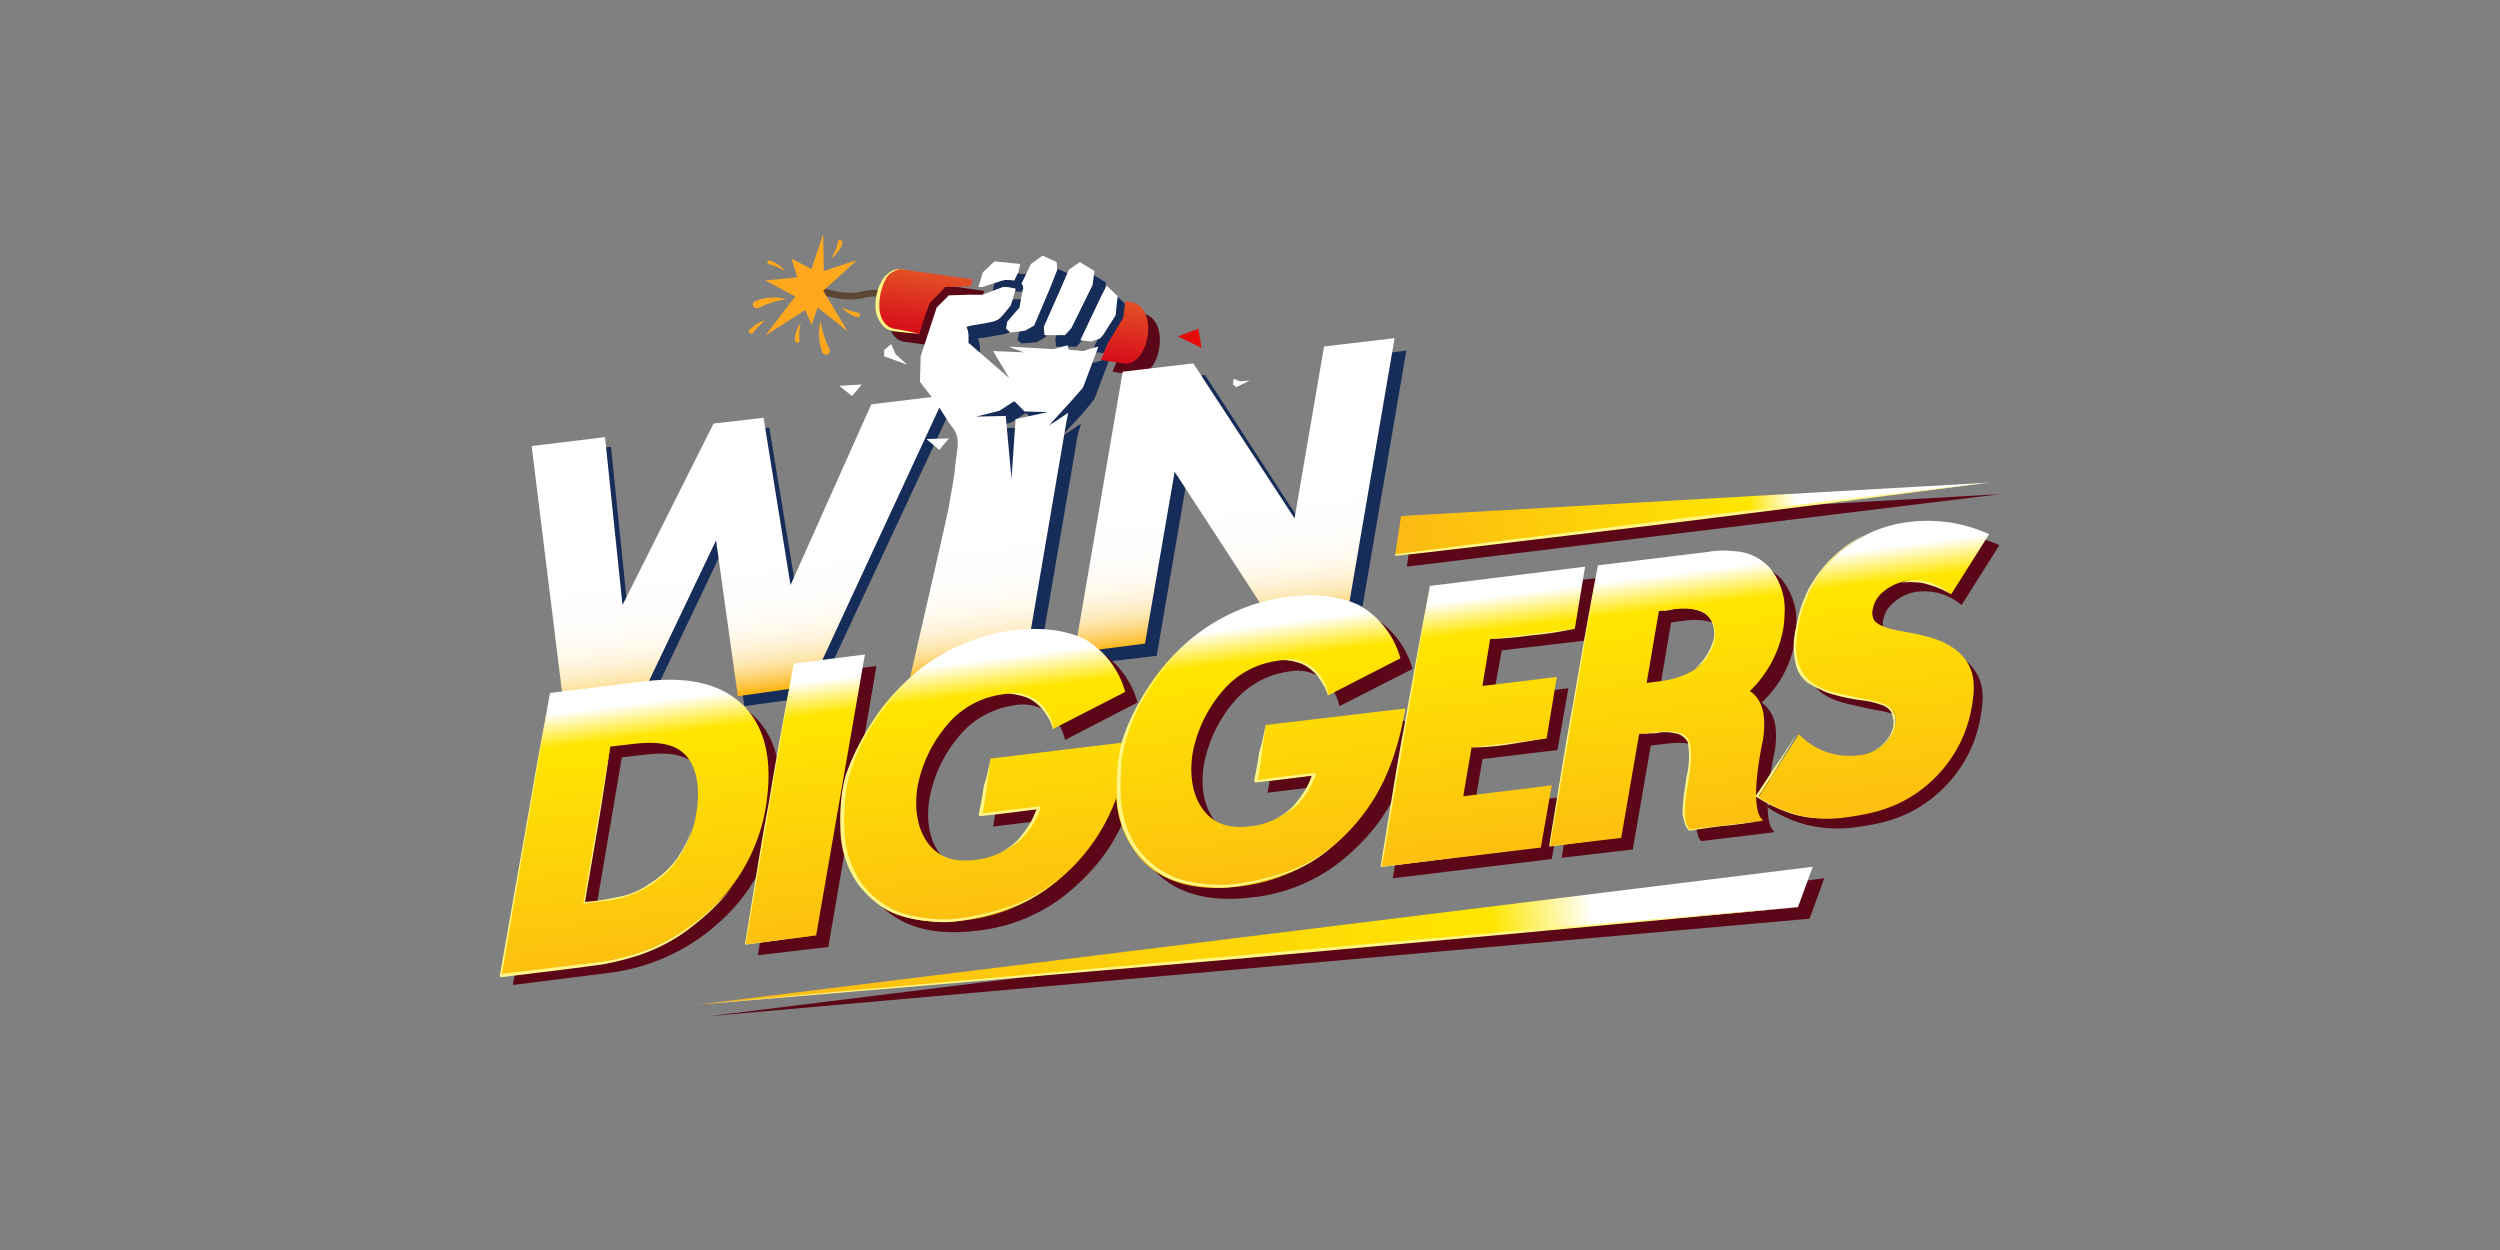 <svg id="Layer_1" data-name="Layer 1" xmlns="http://www.w3.org/2000/svg" xmlns:xlink="http://www.w3.org/1999/xlink" viewBox="0 0 500 250"><rect x="0" y="0" width="500" height="250" fill="#808080" stroke="none"/><defs><style>.cls-1{fill:#172d59;}.cls-2{fill:#5b0718;}.cls-3{fill:url(#linear-gradient);}.cls-4{fill:url(#linear-gradient-2);}.cls-5{fill:url(#linear-gradient-3);}.cls-6{fill:url(#linear-gradient-4);}.cls-7{fill:url(#linear-gradient-5);}.cls-8{fill:url(#linear-gradient-6);}.cls-9{fill:url(#linear-gradient-7);}.cls-10{fill:#5b4734;}.cls-11{fill:#ffa81d;}.cls-12{fill:url(#linear-gradient-8);}.cls-13{fill:url(#linear-gradient-9);}.cls-14{fill:#e50c0c;}.cls-15{fill:#fefefe;}.cls-16{fill:url(#linear-gradient-10);}.cls-17{fill:url(#linear-gradient-11);}.cls-18{fill:#fff685;}.cls-19{fill:url(#linear-gradient-12);}.cls-20{fill:url(#linear-gradient-13);}.cls-21{fill:url(#linear-gradient-14);}.cls-22{fill:url(#linear-gradient-15);}.cls-23{fill:url(#linear-gradient-16);}.cls-24{fill:url(#linear-gradient-17);}</style><linearGradient id="linear-gradient" x1="154.25" y1="-4889.53" x2="150.65" y2="-4860.24" gradientTransform="matrix(1, 0, 0, -1, 0, -4751.62)" gradientUnits="userSpaceOnUse"><stop offset="0" stop-color="#fcb614"/><stop offset="0.03" stop-color="#fcc138"/><stop offset="0.08" stop-color="#fdce61"/><stop offset="0.13" stop-color="#fdda87"/><stop offset="0.18" stop-color="#fee4a8"/><stop offset="0.24" stop-color="#feecc3"/><stop offset="0.31" stop-color="#fff3d9"/><stop offset="0.39" stop-color="#fff9ea"/><stop offset="0.49" stop-color="#fffcf6"/><stop offset="0.63" stop-color="#fffefd"/><stop offset="1" stop-color="#fff"/></linearGradient><linearGradient id="linear-gradient-2" x1="250.26" y1="-4877.9" x2="246.65" y2="-4848.52" xlink:href="#linear-gradient"/><linearGradient id="linear-gradient-3" x1="204.14" y1="-4885.02" x2="200.46" y2="-4855.04" xlink:href="#linear-gradient"/><linearGradient id="linear-gradient-4" x1="222.61" y1="-4883.19" x2="218.92" y2="-4853.17" xlink:href="#linear-gradient"/><linearGradient id="linear-gradient-5" x1="228.05" y1="-4882.51" x2="224.38" y2="-4852.56" xlink:href="#linear-gradient"/><linearGradient id="linear-gradient-6" x1="209.33" y1="-4883.88" x2="205.66" y2="-4854.05" xlink:href="#linear-gradient"/><linearGradient id="linear-gradient-7" x1="215.23" y1="-4883.75" x2="211.56" y2="-4853.79" xlink:href="#linear-gradient"/><linearGradient id="linear-gradient-8" x1="183.45" y1="-4820.01" x2="187.15" y2="-4794.81" gradientTransform="matrix(1, 0, 0, -1, 0, -4751.62)" gradientUnits="userSpaceOnUse"><stop offset="0" stop-color="#d60217"/><stop offset="1" stop-color="#ed9032"/></linearGradient><linearGradient id="linear-gradient-9" x1="224.16" y1="-4825.99" x2="227.86" y2="-4800.79" xlink:href="#linear-gradient-8"/><linearGradient id="linear-gradient-10" x1="274.9" y1="-4865.03" x2="358.32" y2="-4847.38" gradientTransform="matrix(1, 0, 0, -1, 0, -4751.62)" gradientUnits="userSpaceOnUse"><stop offset="0" stop-color="#fcb614"/><stop offset="0.89" stop-color="#ffe600"/><stop offset="1" stop-color="#fff"/></linearGradient><linearGradient id="linear-gradient-11" x1="136.17" y1="-4959.63" x2="318.38" y2="-4932.58" xlink:href="#linear-gradient-10"/><linearGradient id="linear-gradient-12" x1="229.37" y1="-4941.91" x2="221.69" y2="-4880.42" xlink:href="#linear-gradient-10"/><linearGradient id="linear-gradient-13" x1="130.62" y1="-4954.26" x2="122.94" y2="-4892.76" xlink:href="#linear-gradient-10"/><linearGradient id="linear-gradient-14" x1="165.85" y1="-4949.86" x2="158.16" y2="-4888.36" xlink:href="#linear-gradient-10"/><linearGradient id="linear-gradient-15" x1="301.43" y1="-4932.91" x2="293.74" y2="-4871.41" xlink:href="#linear-gradient-10"/><linearGradient id="linear-gradient-16" x1="337.39" y1="-4928.41" x2="329.7" y2="-4866.92" xlink:href="#linear-gradient-10"/><linearGradient id="linear-gradient-17" x1="379.54" y1="-4923.14" x2="371.85" y2="-4861.65" xlink:href="#linear-gradient-10"/></defs><title>3843_500x250_dark</title><path class="cls-1" d="M122.19,89.34l3.46,33.74,18.21-36.43,10-1.15L159.38,119,175.67,82.8,190.55,81l-27.19,58.23-14.49,2L144.51,110l-16,33.61-14.36,1.79-6.67-54.25,14.75-1.8Z"/><path class="cls-1" d="M217.23,132.82l9.62-56.17L241,75l20.26,31.17,5.9-34.38,14.11-1.67-9.62,56.18L257.5,128,237.24,96.78l-5.9,34.38Z"/><path class="cls-1" d="M183.75,140.39c.13-.77,8.21-35.66,8.34-36.81.39-2.44,1-5.39,1.15-7,.39-5,1.54-6.54-.89-9.37-.64-.89-1.67-2.69-2.82-4.36l-3.21-4.1.13-5.13,3.2-9.75,2.44-2.44,4-.13h2.69L203,59.84h.26a4.74,4.74,0,0,1,1.41.13h0c.26,0,.38.13.64.13h0a.28.28,0,0,1,.26.26l-1,3.2c-2.56,3.08-2.05,3-5.51,3.59l-2.31.39-1.16.13.26.77a6.13,6.13,0,0,1,.13,1.54v1h.13l8,6.93-3.21-5.39,6.16.26-3.08-1.16,9,.52,2.82-.77.26.9,2.82.25,1.67-.51,1.41-.39-3.08,8.21-2.31,2.82-4.36,4.75,4-2.69-.65,2.18-8.33,48.74Zm21.68-54.25,6.41-1.41-4.61-.13-2.06-2-2.95,1.92-4.61,1.15,5.9-.12,1.15,12.57Z"/><polygon class="cls-1" points="211.2 69.33 215.31 69.33 216.59 67.92 220.82 59.33 221.21 56.51 218.26 54.71 216.07 56.25 214.54 59.84 211.07 67.67 211.2 69.33"/><polygon class="cls-1" points="225.82 61.51 223.64 59.46 222.75 61.13 219.15 68.69 218.38 70.36 220.56 70.62 222.36 69.98 223 69.21 225.44 65.36 225.82 61.51"/><path class="cls-1" d="M202.74,58.43c.25,0,.38-.13.64-.13a9.59,9.59,0,0,1,1.79.13l.9-1.92.26-1.54-5.13-.51-2.31,2.18-.77,3.2h.77Z"/><polygon class="cls-1" points="206.84 59.33 206.97 59.97 206.84 60.36 206.2 63.82 203.76 66.64 203.51 68.05 204.28 68.69 204.4 68.69 207.35 68.44 209.15 67.41 212.36 59.84 213.77 56.25 213.64 54.71 210.82 53.43 208.51 54.97 206.58 59.07 206.84 59.33"/><path class="cls-1" d="M182.6,56.12c2.18.26,3.59,3.21,3.08,6.67s-2.57,5.9-4.88,5.52-3.59-3.21-3.07-6.67S180.42,55.87,182.6,56.12Z"/><path class="cls-2" d="M188.24,62.92,190.17,61l1.15-1.28,5.13-.13.39-1.41L182.6,56.12c-2.18-.25-4.36,2.18-4.87,5.52-.39,3,.38,6.67,3.84,6.8l4.49.64,1-3.34Z"/><path class="cls-2" d="M228.77,62.79l-1.41-.25L227,65.87l-.26.39-2.95,4.87-1.28,3.21,4.23.64c2.44.64,4.62-2,5.13-5.52S231,63.18,228.77,62.79Z"/><path class="cls-3" d="M121,87.42,124.5,121l18.21-36.29,10-1.16,5.39,33.48,16.16-36.17L189,79.08l-26.93,58.1-14.5,2.06-4.36-31.17-15.9,33.35L113,143.21l-6.67-54L121,87.42Z"/><path class="cls-4" d="M214.92,130.52l9.62-56.18,14.11-1.67,20.26,31,5.9-34.37,14.11-1.67-9.62,56.18-14.11,1.66L234.93,94.35,229,128.72Z"/><path class="cls-5" d="M181.45,138.08c.12-.77,8.2-35.65,8.33-36.81.39-2.44,1-5.39,1.16-7,.38-5,1.54-6.54-.9-9.37-.64-.89-1.67-2.69-2.82-4.36L184,76.39l.13-5.13,3.21-9.75,2.43-2.44,4-.12h2.69l4.11-1.54h.25a4.7,4.7,0,0,1,1.41.13h0c.26,0,.39.12.64.12h0a.28.28,0,0,1,.26.26l-1,3.21c-2.56,3.07-2.05,2.95-5.51,3.59l-2.31.38-1,.26.26.77a6.13,6.13,0,0,1,.13,1.54v1h.13l8,6.93-3.21-5.39,6.16.26-3.08-1.15,9,.51,2.82-.77.26.9,2.82.25,1.67-.51,1.41-.38-3.08,8.2L214,80.49l-4.36,4.75,4-2.69-.39,2-8.33,48.74Zm21.67-54.25,6.41-1.41-4.61-.13-2.06-2.05-3,1.92-4.61,1.16,5.9-.13,1.15,12.57Z"/><polygon class="cls-6" points="208.89 67.03 213 67.03 214.28 65.62 218.51 57.02 218.9 54.2 215.95 52.41 213.77 53.94 212.23 57.53 208.76 65.36 208.89 67.03"/><polygon class="cls-7" points="223.51 59.2 221.33 57.15 220.44 58.82 216.84 66.39 216.07 68.05 218.26 68.31 220.05 67.67 220.69 66.9 223.13 63.05 223.51 59.2"/><path class="cls-8" d="M200.43,56.12c.25,0,.38-.12.64-.12a10.37,10.37,0,0,1,1.79.12l.9-1.92.26-1.41-5.13-.51-2.31,2.18-.9,2.95h.77Z"/><polygon class="cls-9" points="204.53 57.02 204.66 57.66 204.53 58.05 203.89 61.51 201.45 64.33 201.2 65.74 201.97 66.39 202.09 66.51 205.04 66.13 206.84 65.1 210.05 57.53 211.46 53.94 211.33 52.41 208.51 51.12 206.2 52.79 204.28 56.77 204.53 57.02"/><path class="cls-10" d="M176.44,58.05a11.61,11.61,0,0,0-4.1.25c-4.11,1-9.24-1.28-9.24-1.41l-.25-.12a.82.82,0,0,0-.77.77.64.64,0,0,0,.38.64c.26.12,5.52,2.56,10.26,1.41a8.58,8.58,0,0,1,6.67.9l.9-1.16A10.38,10.38,0,0,0,176.44,58.05Z"/><path class="cls-11" d="M180.29,53.82c2.18.25,3.59,3.2,3.08,6.67s-2.57,5.9-4.87,5.51-3.6-3.21-3.08-6.67S178.11,53.56,180.29,53.82Z"/><path class="cls-12" d="M185.93,60.61l1.93-1.92L189,57.41l5.13-.13.39-1.41-14.11-2c-2.31-.26-4.36,2.18-4.87,5.51-.39,3,.38,6.67,3.84,6.8l4.49.64,1-3.33Z"/><path class="cls-13" d="M226.46,60.49l-1.41-.26-.38,3.33-.26.39-2.95,4.87L220.18,72l4.23.64c2.44.64,4.62-2,5.13-5.52S228.64,60.87,226.46,60.49Z"/><path class="cls-11" d="M159.51,68.57c.26,0,.39-.26.39-.52a10.15,10.15,0,0,1,.25-3.46A5.59,5.59,0,0,0,159,68.05.56.56,0,0,0,159.51,68.57Z"/><path class="cls-11" d="M149.89,66a.37.37,0,0,0,.13.64c.26.13.51.13.64-.13a10.94,10.94,0,0,1,2.44-2.43A6.22,6.22,0,0,0,149.89,66Z"/><path class="cls-11" d="M172,63.05c0-.26-.12-.51-.38-.51a11.29,11.29,0,0,1-3.34-1.16,6.55,6.55,0,0,0,3.08,2.06C171.57,63.56,171.83,63.44,172,63.05Z"/><path class="cls-11" d="M165.54,70.87a.86.86,0,0,0,.39-1,17,17,0,0,1-1.8-5.65,10,10,0,0,0,.38,6.29A.82.82,0,0,0,165.54,70.87Z"/><path class="cls-11" d="M150.66,61.25a.86.86,0,0,0,1,.39,16.93,16.93,0,0,1,5.64-1.8,9.89,9.89,0,0,0-6.28.39A.71.71,0,0,0,150.66,61.25Z"/><path class="cls-11" d="M153.87,52.92a8.12,8.12,0,0,1,3.21,1.41,6.14,6.14,0,0,0-3-2.18c-.26-.13-.52,0-.65.38Z"/><path class="cls-11" d="M168.49,48.69c.13-.26,0-.52-.38-.65s-.52.13-.52.39a8.12,8.12,0,0,1-1.41,3.21A5.58,5.58,0,0,0,168.49,48.69Z"/><polygon class="cls-14" points="235.57 67.28 239.68 65.74 240.32 69.59 235.57 67.28"/><polygon class="cls-15" points="181.44 72.93 176.83 71.26 176.83 69.98 178.24 68.82 179.14 70.87 181.44 72.93"/><polygon class="cls-15" points="249.94 76.13 247.24 77.42 246.6 76.9 246.73 75.75 248.01 76.26 249.94 76.13"/><polygon class="cls-15" points="170.41 79.21 167.85 77.16 172.34 76.9 170.41 79.21"/><polygon class="cls-15" points="187.86 89.98 185.29 87.81 189.78 87.68 187.86 89.98"/><path class="cls-2" d="M112.31,140.9l18.6-2.3c5.52-.65,14.49-1,20.39,5.13,5.26,5.51,5.13,13.46,4.11,19.49a35,35,0,0,1-10.52,20.27,40.08,40.08,0,0,1-22.44,11L102.57,197ZM119,183l3.72-.51A20.39,20.39,0,0,0,135.4,177a21.46,21.46,0,0,0,6.16-12.06c.89-5.26.12-9.49-2.18-11.8-2.83-2.82-7.19-2.57-10.65-2.18l-4.36.51Z"/><path class="cls-2" d="M175.29,133.21l-9.62,56.18-14.11,1.66,9.62-56.17Z"/><path class="cls-2" d="M200.43,154l28.21-3.47c-1.92,11.16-5.51,19.37-13.08,26.3A34.38,34.38,0,0,1,195,186.18c-9.88,1.15-15.9-1.67-19.49-5.77-3.34-3.72-6-10.13-4.37-19.37A41.08,41.08,0,0,1,183,139a39.91,39.91,0,0,1,22.58-10.9c5.13-.64,10.39-.13,14.11,2a17.81,17.81,0,0,1,7.82,10.39L213,148a9.42,9.42,0,0,0-2.95-5.13,8.49,8.49,0,0,0-7.19-1.8,17.35,17.35,0,0,0-10,5,26.74,26.74,0,0,0-6.93,13.47c-.89,5.13.26,9.11,2.31,11.55s5.13,3.59,9.24,3.07a15.18,15.18,0,0,0,12.82-10.26l-11.67,1.41Z"/><path class="cls-2" d="M255.45,147.32l28.22-3.47c-1.93,11.16-5.52,19.37-13.08,26.3a34.38,34.38,0,0,1-20.53,9.36c-9.87,1.15-15.9-1.67-19.49-5.77-3.34-3.72-6-10.13-4.36-19.37A41,41,0,0,1,238,132.31a39.88,39.88,0,0,1,22.57-10.9c5.13-.64,10.39-.13,14.11,2a17.77,17.77,0,0,1,7.82,10.39l-14.62,7.44a9.3,9.3,0,0,0-2.95-5.13,8.47,8.47,0,0,0-7.18-1.8,17.34,17.34,0,0,0-10,5,26.67,26.67,0,0,0-6.93,13.46c-.9,5.13.26,9.11,2.31,11.55s5.13,3.59,9.23,3.07a15.18,15.18,0,0,0,12.83-10.26l-11.67,1.41Z"/><path class="cls-2" d="M317.27,128.08l-16.93,2-1.67,9.36,15-1.79L311.5,150l-15,1.8-1.66,9.74,17.7-2.18-2.18,12.44-31.81,3.85,9.62-56.18,31-3.84Z"/><path class="cls-2" d="M355,166.43l-14.75,1.79c-.77-.64-1-2.69-1-2.82a30.28,30.28,0,0,1,.39-4.74l.64-4c.51-3.59.39-5.9-.64-6.93s-2.95-1.41-6.16-1l-3.33.38-3.59,20.78-14.24,1.67,9.62-56.18L344,112.69a23.54,23.54,0,0,1,5.26-.13,10.11,10.11,0,0,1,7.18,3.46,13.27,13.27,0,0,1,2.82,9.24,22.79,22.79,0,0,1-.25,2.82,21.66,21.66,0,0,1-6.42,12.18l-.25.26a7,7,0,0,1,2.18,2.69c1.28,2.82.38,7.31.38,7.31S351.77,164.25,355,166.43Zm-9.75-36.3a5.54,5.54,0,0,0-1.15-4.62c-1.16-1.15-3.59-1.79-6.93-1.41l-2.95.39-2.43,14.36,3-.38a16,16,0,0,0,3.72-.9h0a12.82,12.82,0,0,0,4.1-2.31A12.28,12.28,0,0,0,345.23,130.13Z"/><path class="cls-2" d="M361.78,149a14.3,14.3,0,0,0,11.54,4.24,10.09,10.09,0,0,0,5.77-2.57,6.72,6.72,0,0,0,2.06-3.72,3.43,3.43,0,0,0-1-3.2c-1.15-1.16-3.21-1.41-6.54-2.06l-3.46-.77c-2.18-.51-5.26-1.28-7.06-3.59-2.31-2.82-1.92-6.67-1.41-9.62A24.77,24.77,0,0,1,369,113.58a26.66,26.66,0,0,1,14.88-7,32.09,32.09,0,0,1,16,2.44l-7.57,12a11.45,11.45,0,0,0-8.72-2.69,8.75,8.75,0,0,0-5,2.31,5.53,5.53,0,0,0-1.92,3.21,3.71,3.71,0,0,0,.25,2.43c.39.52,1.16,1.29,4.36,1.93l4.11.77c3.2.64,6.67,1.54,9,4.36s2.43,5.77,1.79,9.62a26.05,26.05,0,0,1-7.57,14.75c-5.51,5.38-11.28,6.92-17.18,7.69a26.09,26.09,0,0,1-10.39-.51,27,27,0,0,1-7.57-3.46Z"/><polygon class="cls-2" points="281.36 113.33 400 98.83 282.51 105.5 281.36 113.33"/><polygon class="cls-2" points="361.91 183.74 364.86 175.66 141.81 203.24 361.91 183.74"/><polygon class="cls-16" points="279.05 111.02 397.69 96.53 280.2 103.2 279.05 111.02"/><polygon class="cls-17" points="359.6 181.43 362.55 173.35 139.5 200.93 359.6 181.43"/><path class="cls-11" d="M164.64,46.76l.13,7.44L171.44,52l-6.8,6.16,4.88,8.08-6-4.75L162.33,65,161.05,62l-8,5.13,6-7.82-6-3.21,6.41-.64-1.15-3.72,4,2.06Z"/><path class="cls-18" d="M122.06,149.24c-.77,5.26-1.54,10.52-2.44,15.78l-2.69,15.77-.38-.38a44.08,44.08,0,0,0,7-1,15.81,15.81,0,0,0,6.41-2.69,20.31,20.31,0,0,0,5.26-4.75,23.08,23.08,0,0,0,3.21-6.41,20.06,20.06,0,0,1-2.95,6.54,17.84,17.84,0,0,1-5.26,5,12.65,12.65,0,0,1-3.08,1.93,17.43,17.43,0,0,1-3.46,1,43.58,43.58,0,0,1-7.18,1c-.13,0-.39-.13-.39-.26v-.13l3-15.77C120,159.76,121,154.5,122.06,149.24Z"/><path class="cls-18" d="M110,138.6l-2.3,14.1-2.31,14.11-4.62,27.71L113.85,193l6.8-.77a55.14,55.14,0,0,0,6.54-1.54,37.2,37.2,0,0,0,11.8-6.29,56.52,56.52,0,0,0,5.13-4.48,18.87,18.87,0,0,0,4.11-5.39,24.12,24.12,0,0,1-4,5.51,42.9,42.9,0,0,1-5,4.62,35,35,0,0,1-11.93,6.54,57.55,57.55,0,0,1-6.67,1.67l-6.8.9-13.47,1.66c-.12,0-.38-.12-.38-.25V195l5-28.35,2.44-14Z"/><path class="cls-18" d="M158.74,132.7c-1.41,9.36-3,18.72-4.49,28.08-.77,4.75-1.54,9.37-2.43,14l-2.44,14-.26-.26L163.36,187l-14.11,1.92a.42.42,0,0,1-.25-.12h0l2.3-14.11c.77-4.75,1.54-9.37,2.44-14C155.28,151.29,157,142.06,158.74,132.7Z"/><path class="cls-18" d="M319.58,113.07c-1.41,9.36-2.95,18.73-4.49,28.09-.77,4.75-1.54,9.36-2.44,14l-2.43,14-.26-.26,14.24-1.53-14.11,1.92a.45.45,0,0,1-.26-.13h0L312.14,155c.77-4.74,1.54-9.36,2.44-14C316.12,131.8,317.79,122.43,319.58,113.07Z"/><path class="cls-18" d="M286,117.18c-1.41,9.36-3,18.72-4.49,28.09-.77,4.74-1.54,9.36-2.44,14l-2.44,14-.25-.26,31.81-3.72-31.81,4.1a.47.47,0,0,1-.26-.12h0l2.31-14.11c.77-4.75,1.54-9.37,2.44-14C282.51,135.9,284.18,126.54,286,117.18Z"/><path class="cls-19" d="M253.14,145l-1.92,11.41L262.89,155a14.43,14.43,0,0,1-4.49,6.67,15.35,15.35,0,0,1-8.34,3.59c-4.23.52-7.18-.51-9.23-3.07s-3.08-6.42-2.31-11.55a26.74,26.74,0,0,1,6.93-13.47,17.35,17.35,0,0,1,10-5,8.92,8.92,0,0,1,7.18,1.8,9.3,9.3,0,0,1,2.95,5.13l14.5-7.44a17.7,17.7,0,0,0-7.83-10.39c-3.72-2-9-2.56-14.11-2a38.35,38.35,0,0,0-22.57,10.9,41.8,41.8,0,0,0-10.9,18.34l-26.55,3.21-1.93,11.41,11.68-1.41a14.43,14.43,0,0,1-4.49,6.67,15.35,15.35,0,0,1-8.34,3.59c-4.23.52-7.18-.51-9.23-3.08s-3.08-6.41-2.31-11.54a26.72,26.72,0,0,1,6.92-13.47,17.35,17.35,0,0,1,10-5,8.92,8.92,0,0,1,7.18,1.8,9.36,9.36,0,0,1,2.95,5.13l14.49-7.44A17.61,17.61,0,0,0,217.23,128c-3.72-2-9-2.57-14.11-2a38.32,38.32,0,0,0-22.57,10.9,41,41,0,0,0-11.8,22.06c-1.54,9.24,1,15.65,4.36,19.37,3.59,4.1,9.75,6.92,19.49,5.77a35.52,35.52,0,0,0,20.53-9.36,38.07,38.07,0,0,0,10.13-15.14A20.09,20.09,0,0,0,228,171.56c3.59,4.1,9.75,6.92,19.5,5.77A35.52,35.52,0,0,0,268,168c7.57-7.06,11.16-15.27,13.08-26.3Z"/><path class="cls-18" d="M181.45,136.16a63.77,63.77,0,0,0-6.93,8.72A38.26,38.26,0,0,0,169.9,155a22,22,0,0,0-.64,2.7l-.13,1.28L169,160.4a40.59,40.59,0,0,0-.12,5.51,19.41,19.41,0,0,0,3.2,10.39,17.05,17.05,0,0,0,8.6,6.42,26.84,26.84,0,0,0,5.38,1,26.12,26.12,0,0,0,5.52,0,50.63,50.63,0,0,0,10.77-2.56,27.35,27.35,0,0,0,9.49-5.65,25.62,25.62,0,0,1-9.36,5.9,52.3,52.3,0,0,1-10.9,2.83,21.38,21.38,0,0,1-5.65,0,26.43,26.43,0,0,1-5.51-1,14.07,14.07,0,0,1-5-2.57,20.1,20.1,0,0,1-4-4.1,19.64,19.64,0,0,1-3.33-10.65,42.52,42.52,0,0,1,.12-5.64,21,21,0,0,1,.39-2.82,19.81,19.81,0,0,1,.64-2.69A47.92,47.92,0,0,1,181.45,136.16Z"/><path class="cls-18" d="M236.73,129.1a64.47,64.47,0,0,0-6.93,8.73A38.12,38.12,0,0,0,225.18,148a21.85,21.85,0,0,0-.64,2.69l-.26,1.41v1.41a40.7,40.7,0,0,0-.12,5.52,19.41,19.41,0,0,0,3.2,10.39,17,17,0,0,0,8.6,6.41,29.11,29.11,0,0,0,10.9,1,51.26,51.26,0,0,0,10.77-2.57,27.48,27.48,0,0,0,9.49-5.64,25.75,25.75,0,0,1-9.36,5.9,52.28,52.28,0,0,1-10.9,2.82,20.56,20.56,0,0,1-5.65,0,25.79,25.79,0,0,1-5.51-1,14.21,14.21,0,0,1-5-2.56,20.41,20.41,0,0,1-4-4.11A19.59,19.59,0,0,1,223.39,159a42.45,42.45,0,0,1,.12-5.64,21.15,21.15,0,0,1,.39-2.83,20.55,20.55,0,0,1,.64-2.69C226.85,140.65,231.47,134.36,236.73,129.1Z"/><path class="cls-18" d="M294.31,149.5c2.44-.52,5-.9,7.44-1.28s5-.52,7.57-.65c-2.44.52-5,.9-7.44,1.29A50.77,50.77,0,0,1,294.31,149.5Z"/><path class="cls-18" d="M298,127.82a67,67,0,0,1,8.34-1.28c2.82-.39,5.64-.64,8.47-.77a65.2,65.2,0,0,1-8.34,1.28C303.68,127.44,301,127.69,298,127.82Z"/><path class="cls-18" d="M327.66,146.8l3.59-.51a11.12,11.12,0,0,1,3.59-.13,9.19,9.19,0,0,1,1.8.52,2.74,2.74,0,0,1,1.28,1.41,12.06,12.06,0,0,1,.39,3.72,30.58,30.58,0,0,1-.39,3.59c-.13,1.15-.38,2.31-.51,3.59a33.33,33.33,0,0,0-.26,3.59c0,.51.26,1.15.26,1.67a3.62,3.62,0,0,0,.64,1.41h-.26l7.44-.77,7.44-.77c-2.43.38-4.87.77-7.31,1s-4.87.64-7.31,1h-.26a3.47,3.47,0,0,1-.89-1.67,8.83,8.83,0,0,1-.39-1.79,31.06,31.06,0,0,1,.26-3.59c.13-1.16.38-2.44.51-3.59a16,16,0,0,0,.51-3.6,15.59,15.59,0,0,0-.25-3.46,3.47,3.47,0,0,0-2.7-1.79,8.35,8.35,0,0,0-3.59,0Z"/><path class="cls-18" d="M331.89,122.18c.9-.13,1.8-.26,2.83-.51a20.53,20.53,0,0,1,2.82-.26,11.17,11.17,0,0,1,2.82.51,4,4,0,0,1,2.31,1.8,5.69,5.69,0,0,1,.64,2.82,7.05,7.05,0,0,1-.64,2.82,15.7,15.7,0,0,1-1.41,2.44,7.44,7.44,0,0,1-2.18,1.79,10.28,10.28,0,0,0,3.2-4.49,5.56,5.56,0,0,0-.13-5.13,4,4,0,0,0-1.92-1.66,8.76,8.76,0,0,0-2.69-.64,10.89,10.89,0,0,0-2.82.12A7.43,7.43,0,0,1,331.89,122.18Z"/><path class="cls-18" d="M372.94,106.92a28.29,28.29,0,0,0-6.16,4.74,25.23,25.23,0,0,0-4.62,6.29,29.86,29.86,0,0,0-2.31,7.43,15.66,15.66,0,0,0,.13,7.7,5.69,5.69,0,0,0,2.18,2.95c1.16.64,2.31,1.28,3.47,1.8a50.41,50.41,0,0,0,7.56,1.79,14.39,14.39,0,0,1,3.85,1.16,3.22,3.22,0,0,1,1.54,1.41,3.56,3.56,0,0,1,.51,1.92,5,5,0,0,1-1.41,3.72,7.51,7.51,0,0,1-3.08,2.31,7.65,7.65,0,0,0,2.95-2.44,5.24,5.24,0,0,0,1.16-3.59,7.66,7.66,0,0,0-.51-1.79,4,4,0,0,0-1.42-1.16,18,18,0,0,0-3.71-1,38.71,38.71,0,0,1-7.7-1.66,32.5,32.5,0,0,1-3.59-1.8,6,6,0,0,1-2.44-3.2,15.25,15.25,0,0,1-.13-8,26.34,26.34,0,0,1,2.44-7.56A25.94,25.94,0,0,1,372.94,106.92Z"/><path class="cls-18" d="M359.47,146.68c-1.28,2.18-2.57,4.23-3.85,6.41s-2.56,4.23-4,6.28l-.13-.38a30.55,30.55,0,0,0,6.54,3.08,19.45,19.45,0,0,0,7.18,1,34.85,34.85,0,0,0,7.31-.77,43.93,43.93,0,0,0,7.06-2,33.82,33.82,0,0,1-6.93,2.44,35.82,35.82,0,0,1-7.31.9,20.37,20.37,0,0,1-7.31-1,31.53,31.53,0,0,1-6.67-3.21l-.26-.12.13-.26c1.41-2.05,2.69-4.11,4.11-6.16S358.06,148.73,359.47,146.68Z"/><path class="cls-18" d="M390.12,118.84a17.51,17.51,0,0,0-4.74-2,8.19,8.19,0,0,0-2.57-.38,8.83,8.83,0,0,0-2.56.12,8.59,8.59,0,0,1,2.56-.64,9.52,9.52,0,0,1,2.7.26,14,14,0,0,1,2.43,1A6.94,6.94,0,0,1,390.12,118.84Z"/><polygon class="cls-18" points="139.5 200.93 167.08 198.37 194.53 195.93 249.55 190.93 304.57 186.05 332.15 183.74 359.6 181.43 332.15 184 304.57 186.56 249.68 191.57 194.53 196.31 167.08 198.62 139.5 200.93"/><path class="cls-18" d="M198.12,151.68l-.77,5.77c-.26,1.92-.51,3.85-.9,5.64l-.26-.38c3.85-.51,7.7-1,11.68-1.41h0a.28.28,0,0,1,.25.25v.13a16.48,16.48,0,0,1-3.08,5.26,8.85,8.85,0,0,1-2.3,2.05,10.7,10.7,0,0,1-2.7,1.41,10.08,10.08,0,0,0,2.57-1.54,10.77,10.77,0,0,0,2-2.18,16,16,0,0,0,2.82-5.25l.26.38c-3.85.51-7.7,1-11.67,1.41a.28.28,0,0,1-.26-.26v-.12c.38-1.93.77-3.72,1-5.65C197.35,155.53,197.73,153.6,198.12,151.68Z"/><path class="cls-18" d="M253.14,145l-.77,5.77c-.25,1.92-.51,3.85-.9,5.64l-.25-.38c3.85-.51,7.69-1,11.67-1.41h0a.28.28,0,0,1,.26.25V155a16.67,16.67,0,0,1-3.08,5.26,8.73,8.73,0,0,1-2.31,2,10.8,10.8,0,0,1-2.69,1.41,10.47,10.47,0,0,0,2.56-1.53,11.08,11.08,0,0,0,2.05-2.19,16,16,0,0,0,2.83-5.25l.25.38c-3.85.51-7.69,1-11.67,1.41a.28.28,0,0,1-.26-.25v-.13c.39-1.93.77-3.72,1-5.65C252.37,148.73,252.76,146.8,253.14,145Z"/><path class="cls-18" d="M210.69,145.78a11.63,11.63,0,0,0-1.41-2.82,9.1,9.1,0,0,0-2.05-2.31,6.72,6.72,0,0,0-2.7-1.41,12.65,12.65,0,0,0-3.08-.52c.52,0,1-.12,1.54-.12a4.17,4.17,0,0,1,1.67.25,9,9,0,0,1,3,1.41,9.55,9.55,0,0,1,3.08,5.52Z"/><path class="cls-18" d="M265.58,139a11.45,11.45,0,0,0-1.41-2.82,8.73,8.73,0,0,0-2.05-2.31,6.88,6.88,0,0,0-2.69-1.41,12.32,12.32,0,0,0-3.08-.51c.51,0,1-.13,1.54-.13a4.21,4.21,0,0,1,1.67.25,8.93,8.93,0,0,1,2.95,1.42,6.83,6.83,0,0,1,2.05,2.56A5.14,5.14,0,0,1,265.58,139Z"/><path class="cls-18" d="M280.21,103.2,279.05,111l-.13-.13c9.88-1.28,19.75-2.56,29.63-3.72l29.63-3.72L367.81,100c9.87-1.16,19.75-2.31,29.75-3.46l-29.62,3.84-29.5,3.72-29.63,3.59c-9.88,1.16-19.75,2.44-29.63,3.47a.13.13,0,0,1-.13-.13h0Z"/><path class="cls-18" d="M179.91,53.82A5,5,0,0,0,177.73,55a2.79,2.79,0,0,0-.65,1,4.83,4.83,0,0,0-.51,1.15,11,11,0,0,0-.64,5,5.07,5.07,0,0,0,.9,2.31,3.18,3.18,0,0,0,1.92,1.28c1.8.26,3.46.65,5.13,1-1.79-.13-3.46-.26-5.26-.51a3.63,3.63,0,0,1-2.31-1.41,6.68,6.68,0,0,1-1.15-2.57,10.55,10.55,0,0,1,.77-5.26c.26-.38.38-.77.64-1.15a3.43,3.43,0,0,1,.9-1A3.5,3.5,0,0,1,179.91,53.82Z"/><path class="cls-20" d="M149,141.42c-5.9-6.16-14.88-5.77-20.4-5.13L110,138.6l-9.62,56.17,19.89-2.43a40.08,40.08,0,0,0,22.44-11A35.81,35.81,0,0,0,153.23,161C154.13,154.88,154.25,147.06,149,141.42Zm-9.75,21.29a21.39,21.39,0,0,1-6.16,12,21.12,21.12,0,0,1-12.7,5.52l-3.72.51,5.39-31.42,4.36-.51c3.46-.39,8-.64,10.65,2.18C139.25,153.22,140.15,157.45,139.25,162.71Z"/><polygon class="cls-21" points="158.74 132.7 149.12 188.87 163.23 187.08 172.98 130.9 158.74 132.7"/><polygon class="cls-22" points="292.65 159.25 294.31 149.5 309.32 147.7 311.37 135.39 296.49 137.19 298.03 127.82 314.96 125.77 317.02 113.33 285.98 117.18 276.36 173.35 308.17 169.51 310.35 157.06 292.65 159.25"/><path class="cls-23" d="M352.54,148.22s.9-4.49-.38-7.32a6,6,0,0,0-2.18-2.69l.26-.26a22.93,22.93,0,0,0,6.41-12.18,19.08,19.08,0,0,0,.25-2.82,13,13,0,0,0-2.82-9.24,10.11,10.11,0,0,0-7.18-3.46,17.74,17.74,0,0,0-5.26.13l-22.06,2.69L310,169.25l14.24-1.67,3.59-20.78,3.33-.38c3.21-.39,5.26,0,6.16,1s1.16,3.33.64,6.92l-.64,4a30.23,30.23,0,0,0-.38,4.74c0,.13.25,2.18,1,2.82l14.75-1.79C349.47,161.94,352.54,148.22,352.54,148.22Zm-9.62-20.4A9.25,9.25,0,0,1,340.1,133a11.57,11.57,0,0,1-4.1,2.31h0a15.83,15.83,0,0,1-3.72.9l-2.95.38,2.44-14.36,3-.39c3.33-.38,5.77.13,6.92,1.41A5.37,5.37,0,0,1,342.92,127.82Z"/><path class="cls-24" d="M383.33,126.8l-4.11-.77c-3.2-.65-4-1.54-4.36-1.93a3.09,3.09,0,0,1-.26-2.43,5.59,5.59,0,0,1,1.93-3.21,9.7,9.7,0,0,1,5-2.31c1.92-.26,5-.26,8.72,2.69l7.57-12a29.67,29.67,0,0,0-16-2.44,25.32,25.32,0,0,0-22.19,21.16c-.51,2.82-.9,6.8,1.41,9.62,1.79,2.31,4.87,3.08,7.05,3.59l3.47.77c3.33.64,5.38,1,6.54,2.06a3.42,3.42,0,0,1,1,3.2,6.64,6.64,0,0,1-2,3.72,8.66,8.66,0,0,1-5.77,2.57,13.89,13.89,0,0,1-11.54-4.24l-8.08,12.57a26.92,26.92,0,0,0,7.56,3.47,24.07,24.07,0,0,0,10.39.51c5.77-.77,11.67-2.31,17.19-7.7a26,26,0,0,0,7.57-14.75c.64-3.84.51-6.92-1.8-9.62C389.87,128.33,386.53,127.57,383.33,126.8Z"/></svg>